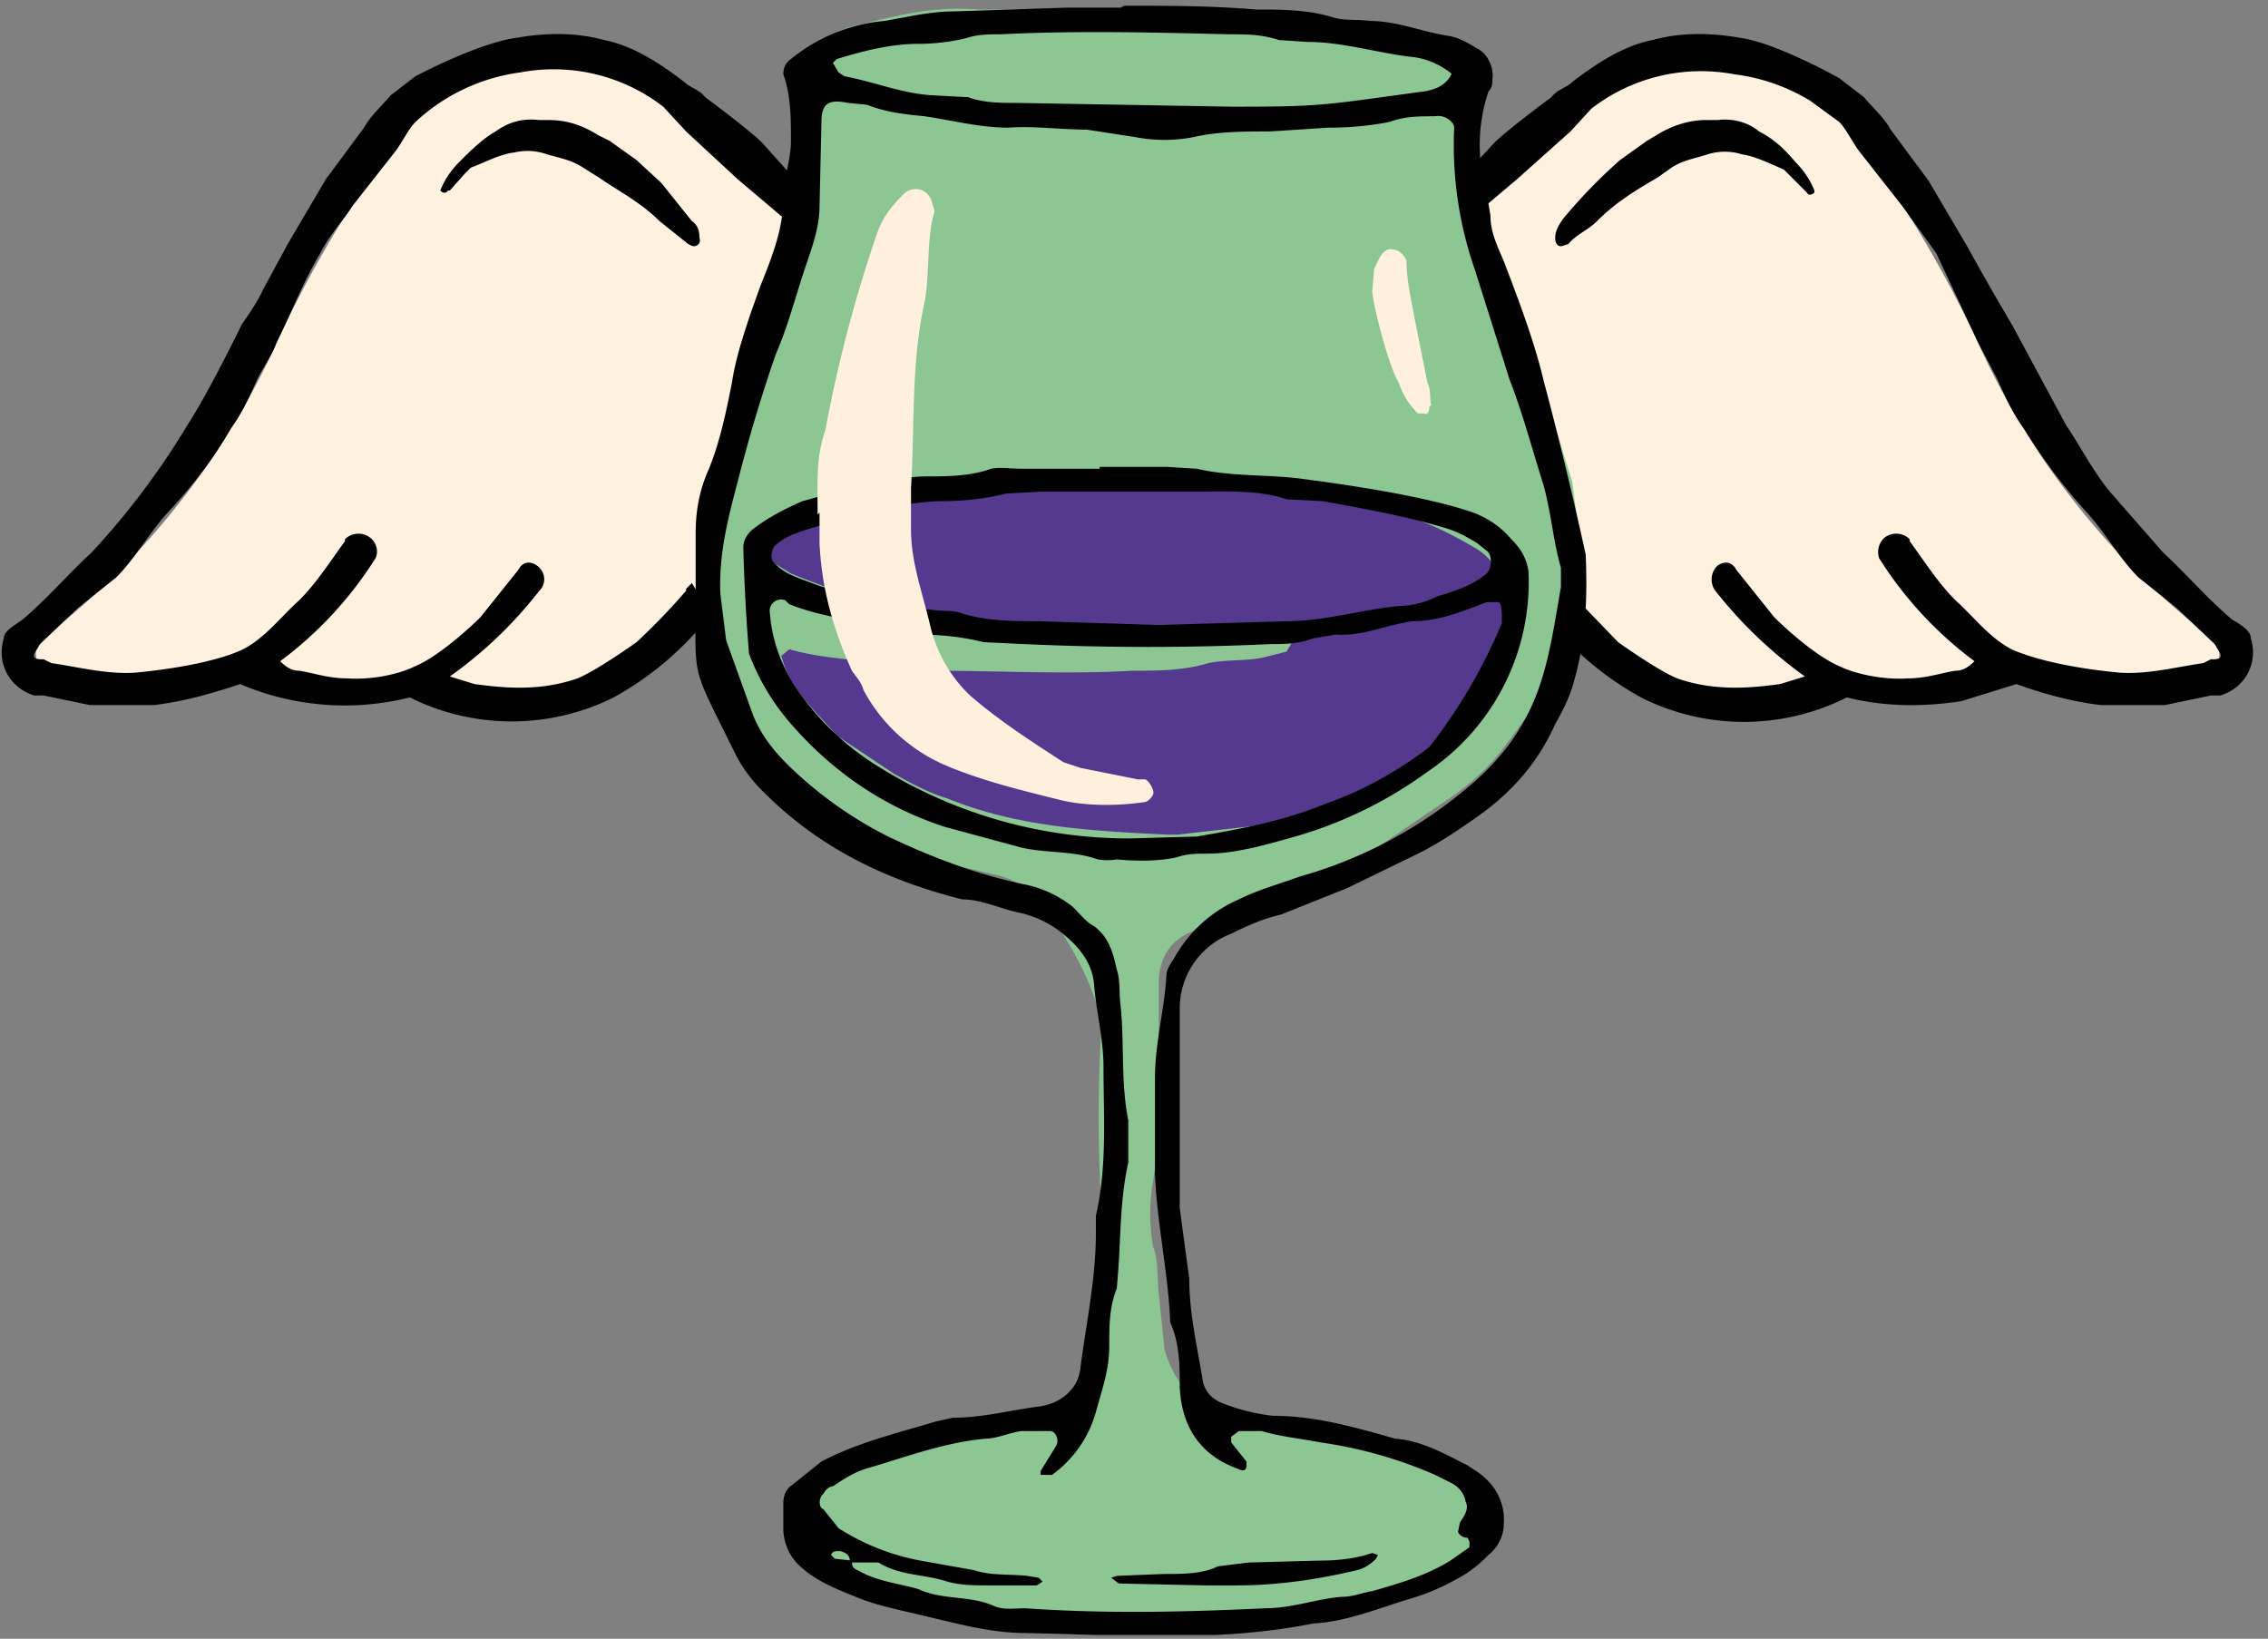 <svg xmlns="http://www.w3.org/2000/svg" fill="none" viewBox="0 0 119 86"><rect x="0" y="0" width="119" height="86" fill="#808080" stroke="none"/><g clip-path="url(#a)"><path fill="#FFF1DF" d="M75.5 11.2 81.1 6l1-.9a11 11 0 0 1 15.5 2.4c2.4 3.3 4.4 6.7 6.1 10.3a41 41 0 0 0 12.1 15.5c.3.2.5.4.6.7.2.8-.3 1.5-1 1.7l-.6.2c-3.4.7-6.9.3-10-.8a13 13 0 0 1-9 .7c-1 .6-2 1-3.2 1.2-3.1.6-7.7.1-12-5.4-.5-.6-5.7-20-5.1-20.4Z"/><path fill="#010101" d="m116.2 33.8-2-1.9-2-1.6c-1-1-1.7-2.3-2.7-3.4a28.7 28.7 0 0 1-3.3-4.4c-.6-.8-1-1.7-1.4-2.6l-1-1.9-2.2-4.7-1.8-2.5L97.6 8c-.4-.5-.7-1.2-1.1-1.6L95 5.3a10 10 0 0 0-4-1.4 9.4 9.4 0 0 0-7.5 1.8l-1.1 1.2-2.8 2.5-2.6 2.2-1.2-1.3 2.6-2.8c.7-.7 3-2.4 3-2.4.3-.4.8-.5 1.1-.8 1.3-1 2.7-1.9 4.2-2.2 1.5-.4 3-.4 4.7-.1 1.9.3 5.1 2.1 5.1 2.1l1.3 1c.5.6 1 1 1.4 1.7l2 2.7 2 3.4a169.8 169.8 0 0 0 2.4 4.2l2.8 5.2c.8 1.2 1.4 2.4 2.3 3.5l2.8 3.2c1.2 1.1 2.3 2.4 3.6 3.5.5.3 1 .6 1 1 .4 1.3-.3 2.6-1.6 3h-.5l-2.4.5h-3.4c-1.6-.2-3-.6-4.4-1.1l-2.9.9c-2 .3-4 .3-6-.2a12 12 0 0 1-10.8 0c-1.8-1-3.6-2.4-5.3-4.6l-.2-.2v-.2l.9-.2.5-.8.3.3v.1l2.6 2.7s2.1 1.5 3.1 1.9c2 .7 3.9.5 5.4.3l1.3-.4A23.2 23.2 0 0 1 90 31a1 1 0 0 1 .1-1.3c.4-.3.8-.2 1 .2l2 2.5s2 2 3.5 2.6c.6.3 2.1.7 3.5.6 1 0 1.8-.3 2.5-.4.4 0 .7-.2 1-.5a20 20 0 0 1-5-5.4 1 1 0 0 1 .3-1.1 1 1 0 0 1 1.3.1v.1c.8 1.1 1.5 2.2 2.4 3.1 1 .9 1.8 2 3 2.6 1.4.6 3.5 1 5.6 1.2 1.5.1 3-.3 4.4-.5l.4-.2c.3 0 .6 0 .5-.3l-.3-.5Z"/><path fill="#010101" d="m86.4 7.4-1.4 1a27.7 27.7 0 0 0-3 3.1c-.2.3-.4.6-.4 1 0 .2.1.5.4.4l.3-.1c.4-.5 1-.7 1.5-1.2 1-1 2-1.6 3.2-2.3l.7-.5c.6-.4 1.3-.5 1.9-.7a3 3 0 0 1 1.8 0c.7.1 1.5.5 2.2.8l.3.3.9.9c.1.2.3.1.4 0V10c-.2-.5-.5-1-1-1.5-.5-.6-1.1-1.2-1.9-1.6-.6-.5-1.4-.7-2.2-.6h-.6c-.9 0-1.8.3-2.6.8l-.5.3Z"/><path fill="#FFF1DF" d="M42.8 11.2 37.2 6l-1-.9a11 11 0 0 0-15.5 2.4 60.7 60.7 0 0 0-6.1 10.3A41 41 0 0 1 2.5 33.3c-.3.2-.5.4-.6.7-.1.8.3 1.5 1 1.7l.6.2c3.4.7 6.9.3 10-.8a13 13 0 0 0 9 .7c1 .6 2 1 3.2 1.2 3.1.6 7.7.1 12-5.4.5-.6 5.7-20 5.1-20.4Z"/><path fill="#010101" d="m2.1 33.8 2-1.9 2-1.6c1-1 1.7-2.3 2.7-3.4 1.3-1.4 2.4-2.8 3.3-4.4.6-.8 1-1.7 1.4-2.6.3-.6.8-1.3 1-1.9.8-1.6 1.4-3.2 2.3-4.7.5-1 1.2-1.7 1.7-2.5L20.7 8c.4-.5.7-1.2 1.1-1.6a10 10 0 0 1 5.5-2.6 9.4 9.4 0 0 1 7.5 1.8L36 6.9l2.7 2.5 2.6 2.2 1.2-1.3L40 7.5c-.7-.7-3-2.4-3-2.4-.3-.4-.8-.5-1.1-.8-1.3-1-2.7-1.9-4.2-2.2-1.5-.4-3-.4-4.7-.1C25 2.3 21.8 4 21.8 4l-1.3 1c-.5.6-1 1-1.4 1.7l-2 2.7-2 3.4-1.3 2.4c-.3.7-1.1 1.8-1.1 1.8s-1.7 3.5-2.8 5.2A40.4 40.4 0 0 1 4.8 29c-1.2 1.1-2.3 2.4-3.6 3.5-.4.3-1 .6-1 1-.4 1.3.3 2.6 1.6 3h.5l2.4.5h3.4c1.6-.2 3-.6 4.5-1.1a14 14 0 0 0 8.9.7 12 12 0 0 0 10.7 0c1.8-1 3.6-2.4 5.3-4.6l.2-.2v-.2l-.9-.2-.5-.8-.3.3v.1a34 34 0 0 1-2.6 2.7s-2.1 1.5-3.1 1.9c-2 .7-3.9.5-5.4.3l-1.3-.4c1.7-1.2 3.3-2.7 4.7-4.5.4-.4.3-1-.1-1.3-.4-.3-.8-.2-1 .2l-2 2.5s-2 2-3.5 2.6c-.6.3-2 .7-3.5.6-1 0-1.8-.3-2.5-.4-.4 0-.7-.2-1-.5a20 20 0 0 0 5-5.4c.2-.4 0-.9-.3-1.1a1 1 0 0 0-1.3.1v.1c-.8 1.1-1.5 2.2-2.4 3.1-1 .9-1.8 2-3 2.6-1.3.6-3.5 1-5.6 1.2-1.5.1-3-.3-4.4-.5a9 9 0 0 1-.4-.2c-.3 0-.6 0-.5-.3l.3-.5Z"/><path fill="#010101" d="m32 7.4 1.4 1 1.3 1.2 1.6 2c.3.2.4.5.4.9.1.2-.1.5-.4.4l-.2-.1-1.5-1.2c-1-1-2.2-1.6-3.2-2.3l-.8-.5c-.6-.4-1.2-.5-1.9-.7A3 3 0 0 0 27 8c-.8.1-1.5.5-2.3.8l-.3.3-.8.9h-.1c-.1.2-.3.1-.4 0V10c.2-.5.5-1 1-1.5.6-.6 1.2-1.2 1.9-1.6.7-.5 1.4-.7 2.3-.6h.5c1 0 1.8.3 2.6.8l.6.3Z"/><path fill="#8BC693" d="M38 36.5a27.7 27.7 0 0 1-.4-9.3l.6-3.8c.3-2.3 1.1-4.4 1.8-6.6l.9-2.4c.4-1.4.7-2.8.7-4.3 0-1.6.1-3.2.4-4.7V3.9a4 4 0 0 1 3.1-2.6c2-.5 4-1 6.2-.8 2.6 0 5.2 0 7.8.4 1.4.3 2.9.3 4.3.3 2 0 4 .5 6 .1 2 .4 4 .3 6 1.4.6.3 1.1.8 1.2 1.7L77 9c0 1.1.3 2.2.7 3.3.7 2.2 1.3 4.5 2.5 6.5 1 2 1.6 4.3 2.3 6.5l.2 1.6.2 3.7c0 1.8-.4 3.4-1.4 4.8-.8 1.4-1.8 2.8-2.8 4.1-.9 1.1-2 2-3.1 2.7l-4.4 3a7 7 0 0 1-2.9 1.2c-1.5.2-2.7.9-4 1.6l-2 1c-1 .5-1.5 1.4-1.5 2.6V56c0 2 0 4-.3 6-.2 1.1-.2 2.3 0 3.4.3.8.2 1.7.3 2.5l.3 2.9a5.7 5.7 0 0 0 4.3 4.1c1.3.2 2.6.7 4 .7 2.2.1 4.3.7 6.4 1.4.7.3 1.3.7 1.8 1.2.8 1 .8 2.3 0 3.1-.8.7-1.6 1.2-2.5 1.5-1.2.5-2.5.8-3.8 1.2a39 39 0 0 1-9.6 1.1h-4.4c-2.7 0-5.4-.4-8-.9-1.6-.3-3-.8-4.5-1.4a5 5 0 0 1-2-1.4c-.6-.7-.8-1.5-.6-2.4 0-.4.2-.8.6-1 1-1 2.2-1.6 3.5-2 .8 0 1.5-.3 2.2-.3 1.6 0 3-.7 4.6-.9.5 0 1-.3 1.5-.4.7-.2 1.2-.7 1.6-1.4a13.5 13.5 0 0 0 1.6-6.3v-3.2c-.2-3.3-.2-6.5 0-9.8-.5-2.3-1.7-4.3-3-6.1a4.3 4.3 0 0 0-2.6-1.7l-3.4-.8c-1.8-.4-3.5-1.2-5.2-2a9.3 9.3 0 0 1-3.3-2.9c-.8-1.2-1.7-2.4-2.3-3.8Z"/><path fill="#54398E" d="M41 34.4c.2-.1.4-.4.5-.3 2.2.6 4.4.5 6.5 1l1 .1c3.4 0 7 .2 10.4 0 1.3 0 2.7 0 4-.4 1-.2 2-.1 2.9-.3l1.2-.3.3-.5c0-.1-.1-.3-.4-.3h-1.6a54.7 54.7 0 0 1-16.6-.8c-2.6-.6-5.2-1.5-7.7-2.5l-.8-.5c-.4-.3-.4-1-.1-1.4.4-.5.9-1 1.5-1.1 1.6-.5 3.2-1 4.9-1.3l3.4-.5 1.3-.1c2.7 0 5.4 0 8.1.3 2 .2 3.8.2 5.7.2 2.8 0 5.4.6 8 1.3 1.4.4 2.6 1 3.8 1.7 1.1.6 1.6 1.6 1.7 2.8a9.3 9.3 0 0 1-4.1 8.4 18 18 0 0 1-8.7 3.4l-4.4.5h-.6c-4-.2-7.8-.4-11.5-1.9-1-.3-1.9-.8-2.8-1.3l-3-2c-1-1.2-2.5-2.4-2.9-4.2Z"/><path fill="#010101" d="M59 .3c2.2 0 4.6 0 6.9.2 1.3 0 2.7 0 4 .4.6.2 1.3.1 2 .2 1.4 0 2.8.6 4.2.8.5.1 1 .4 1.5.7.5.3.8 1 .7 1.6 0 .2 0 .4-.2.6a8.8 8.8 0 0 0-.1 5.3l.2 1.2c0 .9.4 1.7.7 2.4.8 2.1 1.6 4.2 2.1 6.3a212.3 212.3 0 0 1 2.2 9.1c.1 2.3 0 4.5-.6 6.6-.2.8-.6 1.6-1 2.3-.9 2-2.2 3.5-4 4.8-1 .7-2 1.4-3.2 2l-3.7 1.8-3.5 1.4c-.9.2-1.8.6-2.6 1a4.2 4.2 0 0 0-2.7 4v10.4l.2 1.5.3 2.2c0 1.8.4 3.5.7 5.3.1.7.6 1.1 1.2 1.3.8.3 1.6.5 2.5.6 2.2 0 4.3.6 6.4 1.2 1.4.1 2.6.8 3.8 1.4l.3.2c1 .6 1.7 1.6 1.6 2.9 0 .6-.3 1.2-.8 1.6a7 7 0 0 1-1.2 1c-1 .6-1.9 1-2.9 1.3-1.7.5-3.3 1.2-5.1 1.3-5 1-10 .6-15.1.5-1.8 0-3.6-.5-5.3-.9-1.2-.3-2.4-.5-3.6-1-1-.4-2-.8-2.8-1.5a2.7 2.7 0 0 1-1-2.1v-1.3c0-.5.2-.8.5-1l1.5-1.2c1.9-1 4-1.5 6-2.1l.9-.2c1.6 0 3-.4 4.6-.6 1.2-.2 2-1 2.1-2.1.3-2.3.8-4.6.8-7v-.9c.6-2.6.4-5.2.4-7.8 0-1.5-.4-3-.5-4.4-.1-1-.7-1.8-1.4-2.4a5.5 5.5 0 0 0-2.5-1.3c-1-.2-2-.7-3-.7-4-1-7.5-2.7-10.4-5.6a7.6 7.6 0 0 1-1.5-2c-2.4-4.9-2.1-3.7-2.1-8.5V28c0-1.2.2-2.3.7-3.4.6-1.5.9-3 1.2-4.5.2-1.3.6-2.5 1-3.7l.5-1.4c.6-1.5 1.2-3 1.2-4.6 0-1 .4-2 .4-3 0-1.2 0-2.4-.4-3.5 0-.3.1-.6.4-.8a9 9 0 0 1 4.9-2C47.6.9 48.8.6 50 .6l6-.2h2.8ZM44.6 82c0-.4-.2-.5-.5-.6-.3 0-.4 0-.5.2l.2.2.9.1c0 .2 0 .4.3.5 1 .6 2.2.7 3.2 1 1.3.6 2.7.3 4 .9.5.2 1 .1 1.6.1 4.2.3 8.4.2 12.6 0 1.4 0 2.7-.5 4-.6.6 0 1-.2 1.6-.3 1.4-.4 2.8-.8 4.1-1.6l1-.7v-.3l-.1-.2c-.2 0-.4-.1-.5-.3l.1-.5c.2-.3.5-.7.3-1.1-.1-.5-.4-.8-.8-1l-.8-.4a23 23 0 0 0-6-1.7c-1-.2-2.1-.3-3.1-.6H65l-.4.3v.3l.8 1v.2c0 .3-.2.3-.4.2-2-.7-3-2.2-3.1-4.3 0-1.1 0-2.3-.5-3.4-.1-2.6-.7-5.2-.8-7.8v-5c0-1.9.5-3.6.6-5.4 0-.3.2-.6.4-.9a7.1 7.1 0 0 1 3.4-3.1c1-.5 2.1-.8 3.2-1.2a23.5 23.5 0 0 0 9.3-5.1c1.1-1 2-2.1 2.7-3.5 1-2 1.3-4.3 1.7-6.6v-1c-.4-1.4-.5-2.8-.9-4.3-.6-1.9-1.1-3.8-1.8-5.6l-1.8-5.7a19.9 19.9 0 0 1-1.1-7.5c0-.3-.5-.7-1-.6-.8 0-1.6 0-2.4.3-1 .2-2.1.3-3.2.3l-3.1.2c-1.4 0-2.7 0-4 .3a8 8 0 0 1-3 0L57 6.8c-1.4 0-2.8-.2-4.1-.1-1.5 0-3-.4-4.4-.6-1-.1-2-.2-3-.6l-1-.1c-1-.2-1.4 0-1.4 1l-.1 4.4c0 1-.3 1.9-.6 2.8-.6 1.7-1 3.4-1.7 5a83 83 0 0 0-2 6.7c-.5 1.9-1 3.8-.9 5.9l.3 2.4 1.4 3.9c.4 1 1 1.8 1.8 2.6a21 21 0 0 0 5.3 3.8c2.3 1.1 4.7 2 7.1 2.5a6 6 0 0 1 2.6 1.2c.4.4.7.8 1.1 1 .8.6 1 1.4 1.2 2.3.2.6.1 1.2.2 1.9.2 2 0 4 .4 6V61c-.4 1.8-.4 3.6-.5 5.3l-.1 1.3c-.4 1-.4 2-.4 3.1 0 1.2-.4 2.3-.7 3.4a6.1 6.1 0 0 1-2.3 3.3h-.6v-.2l.8-1.3c.2-.3 0-.8-.3-.8h-1.5c-.7.1-1.3.4-1.9.4-2.1.2-4 .9-6 1.5-.8.2-1.4.6-2 1-.2 0-.4.2-.5.4-.2.1-.3.7 0 .8l.8 1a12 12 0 0 0 4.3 1.7l2.8.5c.9.3 1.9.2 2.8.3l.6.1.2.2-.3.2h-2.5c-.7 0-1.5 0-2.2-.2-1.2-.4-2.5-.3-3.6-1h-1.3ZM76.2 3.9c-.6-.5-1.3-.8-2-.9-1.9-.2-3.7-.8-5.6-.8l-1.5-.1c-.9-.3-1.7-.3-2.6-.3-4-.1-8-.2-12 0-.6 0-1.2 0-1.8.2-.8.2-1.7.3-2.5.3-1.5 0-3 .4-4.3.8l-.2.2.3.5.3.2c1.6.3 3 .9 4.6 1l1.9.1c.8.3 1.7.3 2.5.3l11.4.2c4.8 0 4.8-.1 10-.8.6-.1 1.2-.3 1.5-1Z"/><path fill="#010101" d="M57.7 24.5h3.5l1.6.1c1.7.4 3.5.3 5.3.5 2.3.3 6.6.9 9.2 1.8.8.3 1.5.8 2 1.4.5.5.8 1 .9 1.7a12 12 0 0 1-5.3 10.5 22.1 22.1 0 0 1-7.3 3.5c-1.4.4-2.9.8-4.3.8-.6 0-1 0-1.6.2-1 .2-2 .2-3.1.1a3 3 0 0 1-1 0c-1.4-.5-3-.3-4.3-.7l-3.7-1c-3.1-1-5.8-2.8-8-5.3a12 12 0 0 1-2.3-3.8 101 101 0 0 1-.3-5.6c0-.4.3-.8.6-1 .8-.6 1.6-1 2.5-1.4.8-.2 1.6-.5 2.5-.6 1.3-.2 2.6-.7 4-.7 1.1 0 2.3 0 3.4-.4.5-.1 1 0 1.6 0h4.1ZM59.3 44l3.5-.1c2.3-.4 4.5-.8 6.7-1.7 2-.7 3.8-1.7 5.5-3a28.1 28.1 0 0 0 3.8-6.5v-.3c0-.2 0-.8-.2-.8H78c-1.3.5-2.5 1-3.9 1-1.4.2-2.6.8-4 .7l-1.2.2c-.8.3-1.5.3-2.2.3-4.3.2-8.6.2-13 0l-2.1-.1c-1.2-.3-2.3-.4-3.5-.4-.5 0-1 0-1.5-.2-1.7-.6-3.5-.7-5.2-1.4l-.2-.2a.6.6 0 0 0-.8.7c.1 1.4.6 2.7 1.3 3.8 1.2 1.8 2.7 3.2 4.5 4.3A24.8 24.8 0 0 0 59.3 44Zm1.5-11.2 6.7-.2c2 0 3.9-.6 5.9-.8.7 0 1.4-.2 2-.5 1-.3 1.9-.6 2.6-1.2.3-.3.3-1 0-1.2l-.5-.4c-.5-.3-1-.6-1.7-.8-2-.6-4.2-1-6.4-1.4l-1.9-.1c-1.5-.5-3.1-.4-4.7-.4h-8.2l-1.8.1c-1.2.3-2.3.4-3.5.4-2.4.1-4.7.8-7 1.5-.6.2-1.2.4-1.7.9-.1.2-.2.6 0 .8.5.6 1.2.8 2 1.1 1.2.5 5 1.3 6.3 1.4.6.1 1.1 0 1.6.2 1.3.4 2.7.4 4 .4l6.3.2ZM63.2 83.2l-4.5-.1-.4-.3.3-.1 2.5-.1c1 0 2 0 2.8-.4l1.6-.2 3.7-.1c1 0 1.9-.1 2.8-.4l.3.1-.1.2c-.3.3-.6.5-1 .6-2.1.5-4.2.8-6.3.8h-1.7Z"/><path fill="#FFF0DE" d="M42.9 27c0-1.6-.1-3 .4-4.4A72.8 72.8 0 0 1 46 12.3c.3-.9.8-1.5 1.4-2.1.5-.5 1.3-.3 1.5.4 0 .2.2.4.1.6-.4 1.5-.2 3.2-.5 4.7-.7 3.2-.5 6.4-.7 9.7v2.2c0 1.7.6 3.3 1 5a7.4 7.4 0 0 0 2.1 3.7c1.5 1.3 3.2 2.4 4.9 3.5l.9.3 3 .6h.4c.2.1.5.6.4.8-.1.2-.3.4-.5.4-1.4.2-3 .2-4.3-.1-2-.5-4.1-1-6-1.8a8.8 8.8 0 0 1-4.4-4c-.1-.4-.4-.7-.6-1-1-2.2-1.6-4.4-1.7-6.7v-1.6ZM75 21.3c0 .3-.1.5-.3.4h-.3c-.5-.5-.8-1-1-1.6-.5-.8-1.3-3.8-1.4-4.8l.1-1.2.3-.6c.2-.3.4-.5.7-.4.3 0 .6.3.7.6 0 1.1.3 2.3.5 3.4l.6 3c.2.4.1.9.2 1.2Z"/></g><defs><clipPath id="a"><path fill="#fff" d="M0 .3h118.2v85.5H0z"/></clipPath></defs></svg>